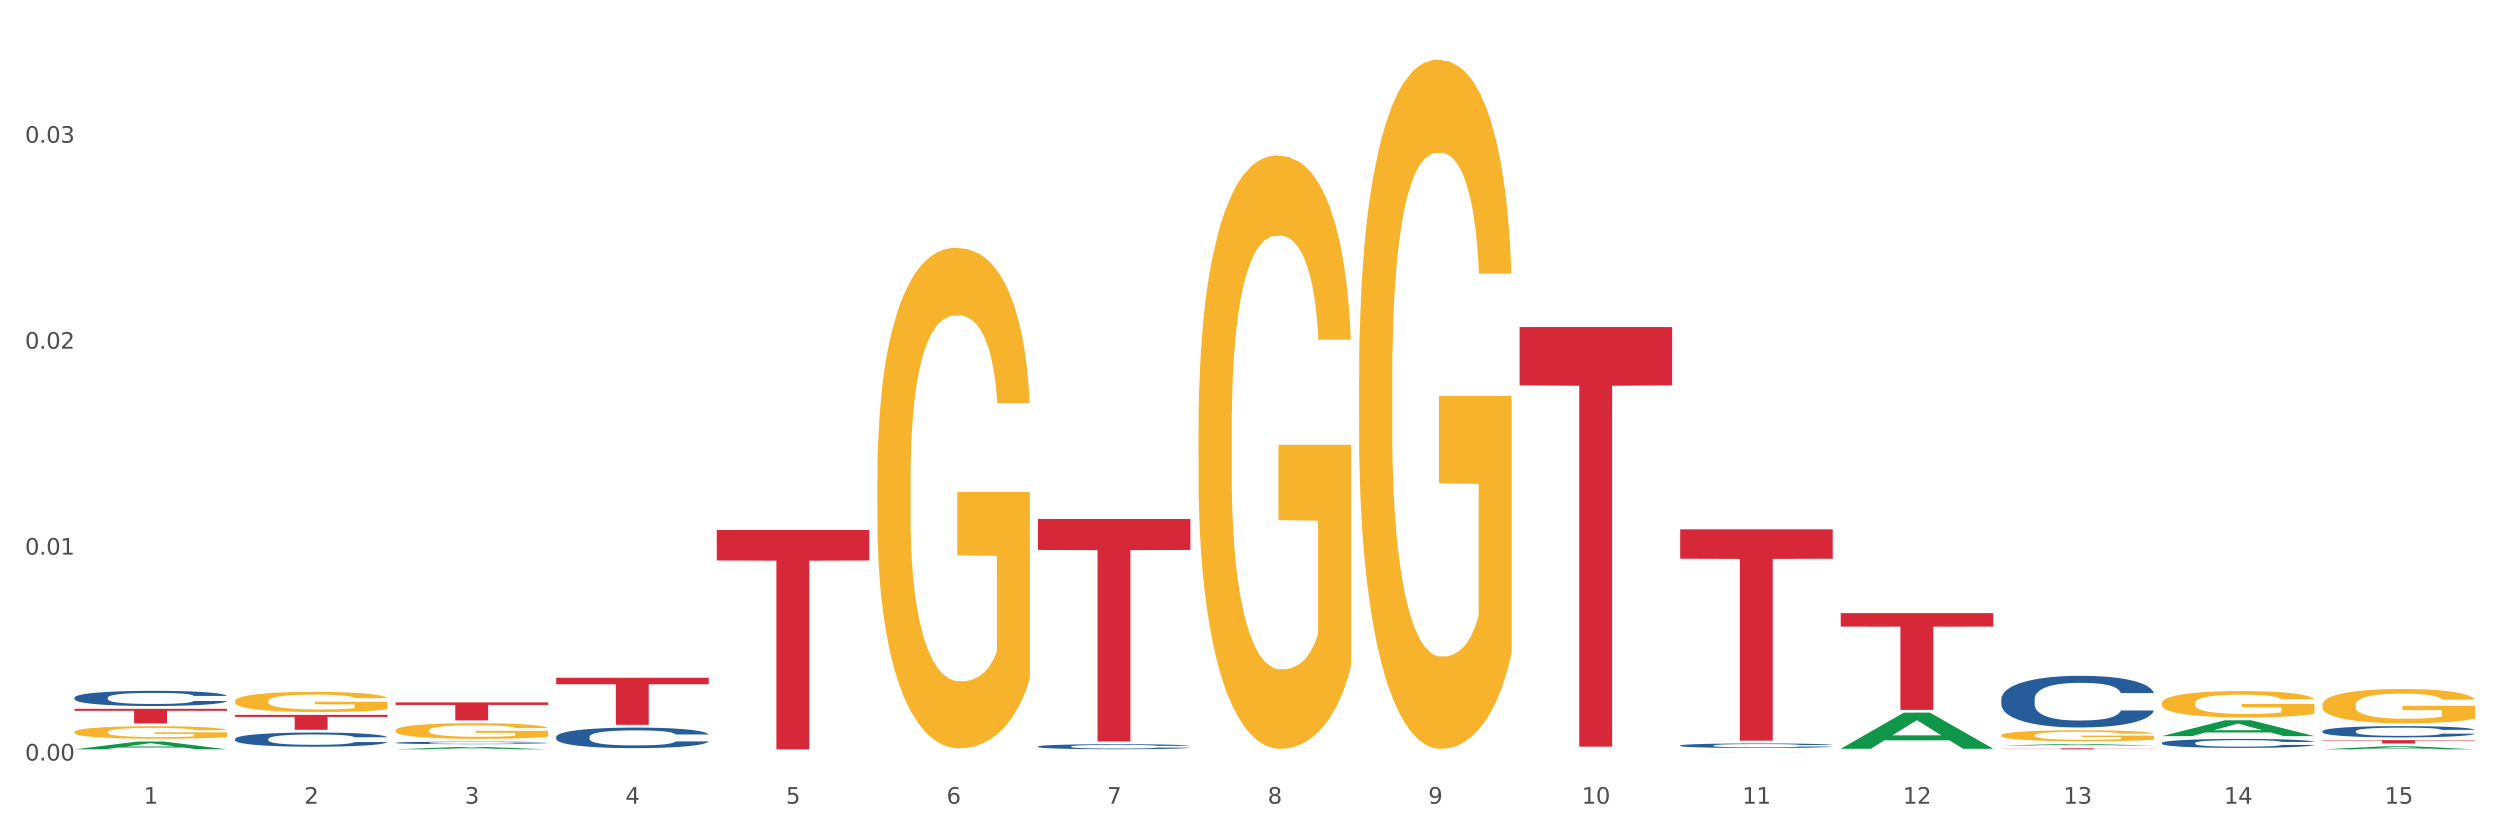 <?xml version="1.0" encoding="utf-8" standalone="no"?>
<!DOCTYPE svg PUBLIC "-//W3C//DTD SVG 1.1//EN"
  "http://www.w3.org/Graphics/SVG/1.1/DTD/svg11.dtd">
<svg xmlns:xlink="http://www.w3.org/1999/xlink" width="1080pt" height="360pt" viewBox="0 0 1080 360" xmlns="http://www.w3.org/2000/svg" version="1.1">
 <rect x="0" y="0" width="1080" height="360" fill="#333333" stroke="none"/>
 <defs>
  <style type="text/css">*{stroke-linejoin: round; stroke-linecap: butt}</style>
 </defs>
 <g id="figure_1">
  <g id="patch_1">
   <path d="M 0 360 
L 1080 360 
L 1080 0 
L 0 0 
z
" style="fill: #ffffff; stroke: #ffffff; stroke-linejoin: miter"/>
  </g>
  <g id="axes_1">
   <g id="matplotlib.axis_1">
    <g id="xtick_1">
     <g id="text_1">
      <!-- 1 -->
      <g style="fill: #4d4d4d" transform="translate(62.07 347.204) scale(0.096 -0.096)">
       <defs>
        <path id="DejaVuSans-31" d="M 794 531 
L 1825 531 
L 1825 4091 
L 703 3866 
L 703 4441 
L 1819 4666 
L 2450 4666 
L 2450 531 
L 3481 531 
L 3481 0 
L 794 0 
L 794 531 
z
" transform="scale(0.016)"/>
       </defs>
       <use xlink:href="#DejaVuSans-31"/>
      </g>
     </g>
    </g>
    <g id="xtick_2">
     <g id="text_2">
      <!-- 2 -->
      <g style="fill: #4d4d4d" transform="translate(131.436 347.204) scale(0.096 -0.096)">
       <defs>
        <path id="DejaVuSans-32" d="M 1228 531 
L 3431 531 
L 3431 0 
L 469 0 
L 469 531 
Q 828 903 1448 1529 
Q 2069 2156 2228 2338 
Q 2531 2678 2651 2914 
Q 2772 3150 2772 3378 
Q 2772 3750 2511 3984 
Q 2250 4219 1831 4219 
Q 1534 4219 1204 4116 
Q 875 4013 500 3803 
L 500 4441 
Q 881 4594 1212 4672 
Q 1544 4750 1819 4750 
Q 2544 4750 2975 4387 
Q 3406 4025 3406 3419 
Q 3406 3131 3298 2873 
Q 3191 2616 2906 2266 
Q 2828 2175 2409 1742 
Q 1991 1309 1228 531 
z
" transform="scale(0.016)"/>
       </defs>
       <use xlink:href="#DejaVuSans-32"/>
      </g>
     </g>
    </g>
    <g id="xtick_3">
     <g id="text_3">
      <!-- 3 -->
      <g style="fill: #4d4d4d" transform="translate(200.802 347.204) scale(0.096 -0.096)">
       <defs>
        <path id="DejaVuSans-33" d="M 2597 2516 
Q 3050 2419 3304 2112 
Q 3559 1806 3559 1356 
Q 3559 666 3084 287 
Q 2609 -91 1734 -91 
Q 1441 -91 1130 -33 
Q 819 25 488 141 
L 488 750 
Q 750 597 1062 519 
Q 1375 441 1716 441 
Q 2309 441 2620 675 
Q 2931 909 2931 1356 
Q 2931 1769 2642 2001 
Q 2353 2234 1838 2234 
L 1294 2234 
L 1294 2753 
L 1863 2753 
Q 2328 2753 2575 2939 
Q 2822 3125 2822 3475 
Q 2822 3834 2567 4026 
Q 2313 4219 1838 4219 
Q 1578 4219 1281 4162 
Q 984 4106 628 3988 
L 628 4550 
Q 988 4650 1302 4700 
Q 1616 4750 1894 4750 
Q 2613 4750 3031 4423 
Q 3450 4097 3450 3541 
Q 3450 3153 3228 2886 
Q 3006 2619 2597 2516 
z
" transform="scale(0.016)"/>
       </defs>
       <use xlink:href="#DejaVuSans-33"/>
      </g>
     </g>
    </g>
    <g id="xtick_4">
     <g id="text_4">
      <!-- 4 -->
      <g style="fill: #4d4d4d" transform="translate(270.169 347.204) scale(0.096 -0.096)">
       <defs>
        <path id="DejaVuSans-34" d="M 2419 4116 
L 825 1625 
L 2419 1625 
L 2419 4116 
z
M 2253 4666 
L 3047 4666 
L 3047 1625 
L 3713 1625 
L 3713 1100 
L 3047 1100 
L 3047 0 
L 2419 0 
L 2419 1100 
L 313 1100 
L 313 1709 
L 2253 4666 
z
" transform="scale(0.016)"/>
       </defs>
       <use xlink:href="#DejaVuSans-34"/>
      </g>
     </g>
    </g>
    <g id="xtick_5">
     <g id="text_5">
      <!-- 5 -->
      <g style="fill: #4d4d4d" transform="translate(339.535 347.204) scale(0.096 -0.096)">
       <defs>
        <path id="DejaVuSans-35" d="M 691 4666 
L 3169 4666 
L 3169 4134 
L 1269 4134 
L 1269 2991 
Q 1406 3038 1543 3061 
Q 1681 3084 1819 3084 
Q 2600 3084 3056 2656 
Q 3513 2228 3513 1497 
Q 3513 744 3044 326 
Q 2575 -91 1722 -91 
Q 1428 -91 1123 -41 
Q 819 9 494 109 
L 494 744 
Q 775 591 1075 516 
Q 1375 441 1709 441 
Q 2250 441 2565 725 
Q 2881 1009 2881 1497 
Q 2881 1984 2565 2268 
Q 2250 2553 1709 2553 
Q 1456 2553 1204 2497 
Q 953 2441 691 2322 
L 691 4666 
z
" transform="scale(0.016)"/>
       </defs>
       <use xlink:href="#DejaVuSans-35"/>
      </g>
     </g>
    </g>
    <g id="xtick_6">
     <g id="text_6">
      <!-- 6 -->
      <g style="fill: #4d4d4d" transform="translate(408.901 347.204) scale(0.096 -0.096)">
       <defs>
        <path id="DejaVuSans-36" d="M 2113 2584 
Q 1688 2584 1439 2293 
Q 1191 2003 1191 1497 
Q 1191 994 1439 701 
Q 1688 409 2113 409 
Q 2538 409 2786 701 
Q 3034 994 3034 1497 
Q 3034 2003 2786 2293 
Q 2538 2584 2113 2584 
z
M 3366 4563 
L 3366 3988 
Q 3128 4100 2886 4159 
Q 2644 4219 2406 4219 
Q 1781 4219 1451 3797 
Q 1122 3375 1075 2522 
Q 1259 2794 1537 2939 
Q 1816 3084 2150 3084 
Q 2853 3084 3261 2657 
Q 3669 2231 3669 1497 
Q 3669 778 3244 343 
Q 2819 -91 2113 -91 
Q 1303 -91 875 529 
Q 447 1150 447 2328 
Q 447 3434 972 4092 
Q 1497 4750 2381 4750 
Q 2619 4750 2861 4703 
Q 3103 4656 3366 4563 
z
" transform="scale(0.016)"/>
       </defs>
       <use xlink:href="#DejaVuSans-36"/>
      </g>
     </g>
    </g>
    <g id="xtick_7">
     <g id="text_7">
      <!-- 7 -->
      <g style="fill: #4d4d4d" transform="translate(478.267 347.204) scale(0.096 -0.096)">
       <defs>
        <path id="DejaVuSans-37" d="M 525 4666 
L 3525 4666 
L 3525 4397 
L 1831 0 
L 1172 0 
L 2766 4134 
L 525 4134 
L 525 4666 
z
" transform="scale(0.016)"/>
       </defs>
       <use xlink:href="#DejaVuSans-37"/>
      </g>
     </g>
    </g>
    <g id="xtick_8">
     <g id="text_8">
      <!-- 8 -->
      <g style="fill: #4d4d4d" transform="translate(547.634 347.204) scale(0.096 -0.096)">
       <defs>
        <path id="DejaVuSans-38" d="M 2034 2216 
Q 1584 2216 1326 1975 
Q 1069 1734 1069 1313 
Q 1069 891 1326 650 
Q 1584 409 2034 409 
Q 2484 409 2743 651 
Q 3003 894 3003 1313 
Q 3003 1734 2745 1975 
Q 2488 2216 2034 2216 
z
M 1403 2484 
Q 997 2584 770 2862 
Q 544 3141 544 3541 
Q 544 4100 942 4425 
Q 1341 4750 2034 4750 
Q 2731 4750 3128 4425 
Q 3525 4100 3525 3541 
Q 3525 3141 3298 2862 
Q 3072 2584 2669 2484 
Q 3125 2378 3379 2068 
Q 3634 1759 3634 1313 
Q 3634 634 3220 271 
Q 2806 -91 2034 -91 
Q 1263 -91 848 271 
Q 434 634 434 1313 
Q 434 1759 690 2068 
Q 947 2378 1403 2484 
z
M 1172 3481 
Q 1172 3119 1398 2916 
Q 1625 2713 2034 2713 
Q 2441 2713 2670 2916 
Q 2900 3119 2900 3481 
Q 2900 3844 2670 4047 
Q 2441 4250 2034 4250 
Q 1625 4250 1398 4047 
Q 1172 3844 1172 3481 
z
" transform="scale(0.016)"/>
       </defs>
       <use xlink:href="#DejaVuSans-38"/>
      </g>
     </g>
    </g>
    <g id="xtick_9">
     <g id="text_9">
      <!-- 9 -->
      <g style="fill: #4d4d4d" transform="translate(617 347.204) scale(0.096 -0.096)">
       <defs>
        <path id="DejaVuSans-39" d="M 703 97 
L 703 672 
Q 941 559 1184 500 
Q 1428 441 1663 441 
Q 2288 441 2617 861 
Q 2947 1281 2994 2138 
Q 2813 1869 2534 1725 
Q 2256 1581 1919 1581 
Q 1219 1581 811 2004 
Q 403 2428 403 3163 
Q 403 3881 828 4315 
Q 1253 4750 1959 4750 
Q 2769 4750 3195 4129 
Q 3622 3509 3622 2328 
Q 3622 1225 3098 567 
Q 2575 -91 1691 -91 
Q 1453 -91 1209 -44 
Q 966 3 703 97 
z
M 1959 2075 
Q 2384 2075 2632 2365 
Q 2881 2656 2881 3163 
Q 2881 3666 2632 3958 
Q 2384 4250 1959 4250 
Q 1534 4250 1286 3958 
Q 1038 3666 1038 3163 
Q 1038 2656 1286 2365 
Q 1534 2075 1959 2075 
z
" transform="scale(0.016)"/>
       </defs>
       <use xlink:href="#DejaVuSans-39"/>
      </g>
     </g>
    </g>
    <g id="xtick_10">
     <g id="text_10">
      <!-- 10 -->
      <g style="fill: #4d4d4d" transform="translate(683.312 347.204) scale(0.096 -0.096)">
       <defs>
        <path id="DejaVuSans-30" d="M 2034 4250 
Q 1547 4250 1301 3770 
Q 1056 3291 1056 2328 
Q 1056 1369 1301 889 
Q 1547 409 2034 409 
Q 2525 409 2770 889 
Q 3016 1369 3016 2328 
Q 3016 3291 2770 3770 
Q 2525 4250 2034 4250 
z
M 2034 4750 
Q 2819 4750 3233 4129 
Q 3647 3509 3647 2328 
Q 3647 1150 3233 529 
Q 2819 -91 2034 -91 
Q 1250 -91 836 529 
Q 422 1150 422 2328 
Q 422 3509 836 4129 
Q 1250 4750 2034 4750 
z
" transform="scale(0.016)"/>
       </defs>
       <use xlink:href="#DejaVuSans-31"/>
       <use xlink:href="#DejaVuSans-30" transform="translate(63.623 0)"/>
      </g>
     </g>
    </g>
    <g id="xtick_11">
     <g id="text_11">
      <!-- 11 -->
      <g style="fill: #4d4d4d" transform="translate(752.678 347.204) scale(0.096 -0.096)">
       <use xlink:href="#DejaVuSans-31"/>
       <use xlink:href="#DejaVuSans-31" transform="translate(63.623 0)"/>
      </g>
     </g>
    </g>
    <g id="xtick_12">
     <g id="text_12">
      <!-- 12 -->
      <g style="fill: #4d4d4d" transform="translate(822.044 347.204) scale(0.096 -0.096)">
       <use xlink:href="#DejaVuSans-31"/>
       <use xlink:href="#DejaVuSans-32" transform="translate(63.623 0)"/>
      </g>
     </g>
    </g>
    <g id="xtick_13">
     <g id="text_13">
      <!-- 13 -->
      <g style="fill: #4d4d4d" transform="translate(891.411 347.204) scale(0.096 -0.096)">
       <use xlink:href="#DejaVuSans-31"/>
       <use xlink:href="#DejaVuSans-33" transform="translate(63.623 0)"/>
      </g>
     </g>
    </g>
    <g id="xtick_14">
     <g id="text_14">
      <!-- 14 -->
      <g style="fill: #4d4d4d" transform="translate(960.777 347.204) scale(0.096 -0.096)">
       <use xlink:href="#DejaVuSans-31"/>
       <use xlink:href="#DejaVuSans-34" transform="translate(63.623 0)"/>
      </g>
     </g>
    </g>
    <g id="xtick_15">
     <g id="text_15">
      <!-- 15 -->
      <g style="fill: #4d4d4d" transform="translate(1030.143 347.204) scale(0.096 -0.096)">
       <use xlink:href="#DejaVuSans-31"/>
       <use xlink:href="#DejaVuSans-35" transform="translate(63.623 0)"/>
      </g>
     </g>
    </g>
    <g id="xtick_16"/>
    <g id="xtick_17"/>
    <g id="xtick_18"/>
    <g id="xtick_19"/>
    <g id="xtick_20"/>
    <g id="xtick_21"/>
    <g id="xtick_22"/>
    <g id="xtick_23"/>
    <g id="xtick_24"/>
    <g id="xtick_25"/>
    <g id="xtick_26"/>
    <g id="xtick_27"/>
    <g id="xtick_28"/>
    <g id="xtick_29"/>
   </g>
   <g id="matplotlib.axis_2">
    <g id="ytick_1">
     <g id="text_16">
      <!-- 0.00 -->
      <g style="fill: #4d4d4d" transform="translate(10.8 328.568) scale(0.096 -0.096)">
       <defs>
        <path id="DejaVuSans-2e" d="M 684 794 
L 1344 794 
L 1344 0 
L 684 0 
L 684 794 
z
" transform="scale(0.016)"/>
       </defs>
       <use xlink:href="#DejaVuSans-30"/>
       <use xlink:href="#DejaVuSans-2e" transform="translate(63.623 0)"/>
       <use xlink:href="#DejaVuSans-30" transform="translate(95.41 0)"/>
       <use xlink:href="#DejaVuSans-30" transform="translate(159.033 0)"/>
      </g>
     </g>
    </g>
    <g id="ytick_2">
     <g id="text_17">
      <!-- 0.01 -->
      <g style="fill: #4d4d4d" transform="translate(10.8 239.602) scale(0.096 -0.096)">
       <use xlink:href="#DejaVuSans-30"/>
       <use xlink:href="#DejaVuSans-2e" transform="translate(63.623 0)"/>
       <use xlink:href="#DejaVuSans-30" transform="translate(95.41 0)"/>
       <use xlink:href="#DejaVuSans-31" transform="translate(159.033 0)"/>
      </g>
     </g>
    </g>
    <g id="ytick_3">
     <g id="text_18">
      <!-- 0.02 -->
      <g style="fill: #4d4d4d" transform="translate(10.8 150.636) scale(0.096 -0.096)">
       <use xlink:href="#DejaVuSans-30"/>
       <use xlink:href="#DejaVuSans-2e" transform="translate(63.623 0)"/>
       <use xlink:href="#DejaVuSans-30" transform="translate(95.41 0)"/>
       <use xlink:href="#DejaVuSans-32" transform="translate(159.033 0)"/>
      </g>
     </g>
    </g>
    <g id="ytick_4">
     <g id="text_19">
      <!-- 0.03 -->
      <g style="fill: #4d4d4d" transform="translate(10.8 61.671) scale(0.096 -0.096)">
       <use xlink:href="#DejaVuSans-30"/>
       <use xlink:href="#DejaVuSans-2e" transform="translate(63.623 0)"/>
       <use xlink:href="#DejaVuSans-30" transform="translate(95.41 0)"/>
       <use xlink:href="#DejaVuSans-33" transform="translate(159.033 0)"/>
      </g>
     </g>
    </g>
    <g id="ytick_5"/>
    <g id="ytick_6"/>
    <g id="ytick_7"/>
    <g id="ytick_8"/>
   </g>
   <g id="PolyCollection_1">
    <path d="M 32.175 323.717 
L 32.243 323.714 
L 59.417 320.335 
L 70.695 320.332 
L 98.073 323.724 
L 85.029 323.724 
L 79.119 322.934 
L 51.061 322.934 
L 50.857 322.947 
L 45.151 323.724 
L 32.175 323.724 
L 32.175 323.717 
L 54.594 322.462 
L 75.586 322.459 
L 65.192 321.055 
L 65.056 321.048 
L 64.92 321.058 
L 54.526 322.459 
L 54.594 322.462 
L 32.175 323.717 
z
" clip-path="url(#pa4dd719d43)" style="fill: #109648"/>
    <path d="M 933.936 303.815 
L 934.014 303.804 
L 934.014 303.429 
L 934.169 303.106 
L 934.947 302.325 
L 936.114 301.679 
L 936.97 301.335 
L 937.826 301.054 
L 938.837 300.773 
L 940.082 300.481 
L 942.338 300.054 
L 943.739 299.835 
L 945.45 299.606 
L 948.563 299.273 
L 950.819 299.085 
L 953.153 298.929 
L 956.965 298.741 
L 959.455 298.658 
L 962.1 298.596 
L 965.29 298.554 
L 967.702 298.544 
L 972.992 298.575 
L 977.505 298.669 
L 979.683 298.741 
L 982.484 298.867 
L 983.962 298.95 
L 986.374 299.117 
L 988.864 299.335 
L 990.575 299.523 
L 993.143 299.877 
L 995.088 300.231 
L 996.877 300.669 
L 997.811 300.971 
L 998.511 301.252 
L 999.134 301.575 
L 999.756 302.086 
L 985.752 302.086 
L 985.207 301.721 
L 984.351 301.377 
L 983.106 301.044 
L 982.017 300.835 
L 980.15 300.575 
L 978.438 300.408 
L 976.649 300.283 
L 974.47 300.179 
L 972.759 300.127 
L 970.347 300.085 
L 965.601 300.096 
L 962.411 300.179 
L 960.233 300.283 
L 958.832 300.377 
L 957.588 300.481 
L 956.187 300.627 
L 954.553 300.846 
L 953.386 301.044 
L 952.219 301.294 
L 951.286 301.544 
L 950.43 301.836 
L 949.73 302.148 
L 949.185 302.471 
L 948.718 302.867 
L 948.329 303.523 
L 948.329 304.95 
L 948.485 305.273 
L 948.874 305.7 
L 949.341 306.023 
L 950.119 306.409 
L 950.819 306.669 
L 952.141 307.044 
L 953.62 307.357 
L 954.787 307.555 
L 955.954 307.721 
L 957.977 307.951 
L 960.233 308.138 
L 962.178 308.253 
L 964.823 308.357 
L 966.613 308.399 
L 968.169 308.419 
L 971.981 308.419 
L 974.704 308.388 
L 977.738 308.315 
L 980.072 308.221 
L 982.017 308.107 
L 984.196 307.919 
L 985.596 307.742 
L 985.596 305.565 
L 968.48 305.555 
L 968.48 304.107 
L 999.834 304.107 
L 999.834 308.357 
L 998.511 308.576 
L 997.033 308.774 
L 995.477 308.951 
L 993.143 309.169 
L 990.342 309.378 
L 987.852 309.524 
L 985.207 309.649 
L 982.095 309.763 
L 978.049 309.867 
L 975.56 309.909 
L 972.448 309.94 
L 968.791 309.951 
L 965.601 309.93 
L 962.489 309.878 
L 959.221 309.784 
L 956.032 309.649 
L 953.62 309.513 
L 951.208 309.347 
L 948.64 309.128 
L 946.618 308.919 
L 945.061 308.732 
L 943.35 308.492 
L 941.483 308.18 
L 940.082 307.899 
L 938.837 307.607 
L 937.515 307.232 
L 936.581 306.909 
L 935.648 306.503 
L 935.103 306.2 
L 934.48 305.732 
L 934.014 305.075 
L 933.936 303.815 
z
" clip-path="url(#pa4dd719d43)" style="fill: #f7b32b"/>
    <path d="M 1003.302 304.505 
L 1003.38 304.491 
L 1003.38 304.004 
L 1003.535 303.584 
L 1004.314 302.569 
L 1005.481 301.729 
L 1006.336 301.282 
L 1007.192 300.917 
L 1008.204 300.551 
L 1009.448 300.172 
L 1011.705 299.617 
L 1013.105 299.333 
L 1014.817 299.035 
L 1017.929 298.602 
L 1020.185 298.358 
L 1022.519 298.155 
L 1026.331 297.912 
L 1028.821 297.803 
L 1031.466 297.722 
L 1034.656 297.668 
L 1037.068 297.654 
L 1042.358 297.695 
L 1046.871 297.817 
L 1049.049 297.912 
L 1051.85 298.074 
L 1053.328 298.182 
L 1055.74 298.399 
L 1058.23 298.683 
L 1059.942 298.927 
L 1062.509 299.387 
L 1064.454 299.847 
L 1066.244 300.416 
L 1067.177 300.809 
L 1067.877 301.174 
L 1068.5 301.594 
L 1069.122 302.257 
L 1055.118 302.257 
L 1054.573 301.783 
L 1053.717 301.337 
L 1052.473 300.903 
L 1051.383 300.633 
L 1049.516 300.294 
L 1047.805 300.078 
L 1046.015 299.915 
L 1043.837 299.78 
L 1042.125 299.712 
L 1039.713 299.658 
L 1034.967 299.671 
L 1031.777 299.78 
L 1029.599 299.915 
L 1028.199 300.037 
L 1026.954 300.172 
L 1025.553 300.362 
L 1023.919 300.646 
L 1022.752 300.903 
L 1021.585 301.228 
L 1020.652 301.553 
L 1019.796 301.932 
L 1019.096 302.338 
L 1018.551 302.758 
L 1018.084 303.273 
L 1017.695 304.125 
L 1017.695 305.98 
L 1017.851 306.4 
L 1018.24 306.955 
L 1018.707 307.375 
L 1019.485 307.876 
L 1020.185 308.214 
L 1021.508 308.701 
L 1022.986 309.107 
L 1024.153 309.365 
L 1025.32 309.581 
L 1027.343 309.879 
L 1029.599 310.123 
L 1031.544 310.272 
L 1034.189 310.407 
L 1035.979 310.461 
L 1037.535 310.488 
L 1041.347 310.488 
L 1044.07 310.448 
L 1047.104 310.353 
L 1049.438 310.231 
L 1051.383 310.082 
L 1053.562 309.839 
L 1054.962 309.608 
L 1054.962 306.779 
L 1037.846 306.765 
L 1037.846 304.884 
L 1069.2 304.884 
L 1069.2 310.407 
L 1067.877 310.691 
L 1066.399 310.949 
L 1064.843 311.179 
L 1062.509 311.463 
L 1059.708 311.734 
L 1057.219 311.923 
L 1054.573 312.086 
L 1051.461 312.235 
L 1047.416 312.37 
L 1044.926 312.424 
L 1041.814 312.465 
L 1038.157 312.478 
L 1034.967 312.451 
L 1031.855 312.384 
L 1028.588 312.262 
L 1025.398 312.086 
L 1022.986 311.91 
L 1020.574 311.693 
L 1018.007 311.409 
L 1015.984 311.138 
L 1014.428 310.894 
L 1012.716 310.583 
L 1010.849 310.177 
L 1009.448 309.811 
L 1008.204 309.432 
L 1006.881 308.945 
L 1005.947 308.525 
L 1005.014 307.997 
L 1004.469 307.605 
L 1003.847 306.996 
L 1003.38 306.143 
L 1003.302 304.505 
z
" clip-path="url(#pa4dd719d43)" style="fill: #f7b32b"/>
    <path d="M 32.175 306.191 
L 98.073 306.191 
L 98.073 307.072 
L 72.151 307.078 
L 72.151 312.533 
L 57.941 312.533 
L 57.941 307.078 
L 32.175 307.072 
L 32.175 306.196 
L 32.175 306.191 
z
" clip-path="url(#pa4dd719d43)" style="fill: #d62839"/>
    <path d="M 101.541 308.816 
L 167.439 308.816 
L 167.439 309.712 
L 141.517 309.718 
L 141.517 315.266 
L 127.307 315.266 
L 127.307 309.718 
L 101.541 309.712 
L 101.541 308.822 
L 101.541 308.816 
z
" clip-path="url(#pa4dd719d43)" style="fill: #d62839"/>
    <path d="M 170.907 303.444 
L 236.805 303.444 
L 236.805 304.524 
L 210.883 304.531 
L 210.883 311.214 
L 196.673 311.214 
L 196.673 304.531 
L 170.907 304.524 
L 170.907 303.452 
L 170.907 303.444 
z
" clip-path="url(#pa4dd719d43)" style="fill: #d62839"/>
    <path d="M 240.274 292.773 
L 306.172 292.773 
L 306.172 295.601 
L 280.25 295.62 
L 280.25 313.123 
L 266.039 313.123 
L 266.039 295.62 
L 240.274 295.601 
L 240.274 292.792 
L 240.274 292.773 
z
" clip-path="url(#pa4dd719d43)" style="fill: #d62839"/>
    <path d="M 309.64 228.953 
L 375.538 228.953 
L 375.538 242.123 
L 349.616 242.212 
L 349.616 323.724 
L 335.406 323.724 
L 335.406 242.212 
L 309.64 242.123 
L 309.64 229.042 
L 309.64 228.953 
z
" clip-path="url(#pa4dd719d43)" style="fill: #d62839"/>
    <path d="M 448.372 224.222 
L 514.27 224.222 
L 514.27 237.574 
L 488.348 237.664 
L 488.348 320.3 
L 474.138 320.3 
L 474.138 237.664 
L 448.372 237.574 
L 448.372 224.313 
L 448.372 224.222 
z
" clip-path="url(#pa4dd719d43)" style="fill: #d62839"/>
    <path d="M 656.471 141.293 
L 722.369 141.293 
L 722.369 166.482 
L 696.447 166.652 
L 696.447 322.553 
L 682.237 322.553 
L 682.237 166.652 
L 656.471 166.482 
L 656.471 141.463 
L 656.471 141.293 
z
" clip-path="url(#pa4dd719d43)" style="fill: #d62839"/>
    <path d="M 725.837 228.675 
L 791.735 228.675 
L 791.735 241.363 
L 765.813 241.448 
L 765.813 319.975 
L 751.603 319.975 
L 751.603 241.448 
L 725.837 241.363 
L 725.837 228.761 
L 725.837 228.675 
z
" clip-path="url(#pa4dd719d43)" style="fill: #d62839"/>
    <path d="M 864.57 317.66 
L 864.647 317.656 
L 864.647 317.5 
L 864.803 317.366 
L 865.581 317.041 
L 866.748 316.772 
L 867.604 316.63 
L 868.46 316.513 
L 869.471 316.396 
L 870.716 316.274 
L 872.972 316.097 
L 874.373 316.006 
L 876.084 315.911 
L 879.196 315.772 
L 881.453 315.694 
L 883.787 315.629 
L 887.599 315.551 
L 890.089 315.517 
L 892.734 315.491 
L 895.924 315.473 
L 898.336 315.469 
L 903.626 315.482 
L 908.139 315.521 
L 910.317 315.551 
L 913.118 315.603 
L 914.596 315.638 
L 917.008 315.707 
L 919.498 315.798 
L 921.209 315.876 
L 923.777 316.023 
L 925.722 316.171 
L 927.511 316.352 
L 928.445 316.478 
L 929.145 316.595 
L 929.767 316.729 
L 930.39 316.941 
L 916.385 316.941 
L 915.841 316.79 
L 914.985 316.647 
L 913.74 316.508 
L 912.651 316.422 
L 910.784 316.313 
L 909.072 316.244 
L 907.283 316.192 
L 905.104 316.149 
L 903.393 316.127 
L 900.981 316.11 
L 896.235 316.114 
L 893.045 316.149 
L 890.867 316.192 
L 889.466 316.231 
L 888.221 316.274 
L 886.821 316.335 
L 885.187 316.426 
L 884.02 316.508 
L 882.853 316.612 
L 881.919 316.716 
L 881.064 316.837 
L 880.363 316.967 
L 879.819 317.102 
L 879.352 317.266 
L 878.963 317.539 
L 878.963 318.132 
L 879.119 318.267 
L 879.508 318.444 
L 879.974 318.578 
L 880.752 318.739 
L 881.453 318.847 
L 882.775 319.003 
L 884.253 319.133 
L 885.42 319.215 
L 886.587 319.284 
L 888.61 319.38 
L 890.867 319.458 
L 892.812 319.505 
L 895.457 319.549 
L 897.246 319.566 
L 898.802 319.575 
L 902.615 319.575 
L 905.338 319.562 
L 908.372 319.531 
L 910.706 319.492 
L 912.651 319.445 
L 914.829 319.367 
L 916.23 319.293 
L 916.23 318.388 
L 899.114 318.384 
L 899.114 317.782 
L 930.468 317.782 
L 930.468 319.549 
L 929.145 319.639 
L 927.667 319.722 
L 926.111 319.795 
L 923.777 319.886 
L 920.976 319.973 
L 918.486 320.034 
L 915.841 320.086 
L 912.729 320.133 
L 908.683 320.176 
L 906.193 320.194 
L 903.081 320.207 
L 899.425 320.211 
L 896.235 320.202 
L 893.123 320.181 
L 889.855 320.142 
L 886.665 320.086 
L 884.253 320.029 
L 881.842 319.96 
L 879.274 319.869 
L 877.251 319.782 
L 875.695 319.704 
L 873.984 319.605 
L 872.116 319.475 
L 870.716 319.358 
L 869.471 319.237 
L 868.149 319.081 
L 867.215 318.947 
L 866.281 318.778 
L 865.737 318.652 
L 865.114 318.457 
L 864.647 318.184 
L 864.57 317.66 
z
" clip-path="url(#pa4dd719d43)" style="fill: #f7b32b"/>
    <path d="M 795.203 264.883 
L 861.101 264.883 
L 861.101 270.687 
L 835.179 270.727 
L 835.179 306.652 
L 820.969 306.652 
L 820.969 270.727 
L 795.203 270.687 
L 795.203 264.922 
L 795.203 264.883 
z
" clip-path="url(#pa4dd719d43)" style="fill: #d62839"/>
    <path d="M 32.175 316.228 
L 32.253 316.223 
L 32.253 316.045 
L 32.408 315.892 
L 33.186 315.522 
L 34.353 315.216 
L 35.209 315.053 
L 36.065 314.919 
L 37.076 314.786 
L 38.321 314.648 
L 40.578 314.446 
L 41.978 314.342 
L 43.69 314.233 
L 46.802 314.075 
L 49.058 313.986 
L 51.392 313.912 
L 55.204 313.824 
L 57.694 313.784 
L 60.339 313.754 
L 63.529 313.735 
L 65.941 313.73 
L 71.231 313.745 
L 75.744 313.789 
L 77.922 313.824 
L 80.723 313.883 
L 82.201 313.922 
L 84.613 314.001 
L 87.103 314.105 
L 88.815 314.194 
L 91.382 314.362 
L 93.327 314.529 
L 95.116 314.737 
L 96.05 314.88 
L 96.75 315.013 
L 97.373 315.166 
L 97.995 315.408 
L 83.991 315.408 
L 83.446 315.235 
L 82.59 315.072 
L 81.346 314.915 
L 80.256 314.816 
L 78.389 314.692 
L 76.677 314.613 
L 74.888 314.554 
L 72.71 314.505 
L 70.998 314.48 
L 68.586 314.46 
L 63.84 314.465 
L 60.65 314.505 
L 58.472 314.554 
L 57.071 314.599 
L 55.827 314.648 
L 54.426 314.717 
L 52.792 314.821 
L 51.625 314.915 
L 50.458 315.033 
L 49.525 315.151 
L 48.669 315.29 
L 47.969 315.438 
L 47.424 315.591 
L 46.957 315.778 
L 46.568 316.089 
L 46.568 316.766 
L 46.724 316.919 
L 47.113 317.121 
L 47.58 317.274 
L 48.358 317.457 
L 49.058 317.58 
L 50.381 317.758 
L 51.859 317.906 
L 53.026 318 
L 54.193 318.079 
L 56.216 318.187 
L 58.472 318.276 
L 60.417 318.33 
L 63.062 318.38 
L 64.852 318.4 
L 66.408 318.409 
L 70.22 318.409 
L 72.943 318.395 
L 75.977 318.36 
L 78.311 318.316 
L 80.256 318.261 
L 82.435 318.172 
L 83.835 318.089 
L 83.835 317.057 
L 66.719 317.052 
L 66.719 316.366 
L 98.073 316.366 
L 98.073 318.38 
L 96.75 318.483 
L 95.272 318.577 
L 93.716 318.661 
L 91.382 318.765 
L 88.581 318.864 
L 86.091 318.933 
L 83.446 318.992 
L 80.334 319.046 
L 76.288 319.096 
L 73.799 319.115 
L 70.687 319.13 
L 67.03 319.135 
L 63.84 319.125 
L 60.728 319.101 
L 57.461 319.056 
L 54.271 318.992 
L 51.859 318.928 
L 49.447 318.849 
L 46.879 318.745 
L 44.857 318.646 
L 43.301 318.558 
L 41.589 318.444 
L 39.722 318.296 
L 38.321 318.163 
L 37.076 318.024 
L 35.754 317.847 
L 34.82 317.694 
L 33.887 317.501 
L 33.342 317.358 
L 32.72 317.136 
L 32.253 316.825 
L 32.175 316.228 
z
" clip-path="url(#pa4dd719d43)" style="fill: #f7b32b"/>
    <path d="M 1003.302 315.868 
L 1003.38 315.863 
L 1003.38 315.738 
L 1003.614 315.569 
L 1004.47 315.257 
L 1005.561 315.021 
L 1007.43 314.745 
L 1008.443 314.629 
L 1009.767 314.499 
L 1012.494 314.29 
L 1015.609 314.112 
L 1017.79 314.014 
L 1019.426 313.951 
L 1023.087 313.84 
L 1025.19 313.791 
L 1027.371 313.751 
L 1029.241 313.724 
L 1032.356 313.693 
L 1034.849 313.68 
L 1037.731 313.675 
L 1040.146 313.68 
L 1043.339 313.697 
L 1048.013 313.751 
L 1049.805 313.782 
L 1052.219 313.836 
L 1054.712 313.907 
L 1056.737 313.978 
L 1059.074 314.081 
L 1061.489 314.214 
L 1063.825 314.384 
L 1065.461 314.54 
L 1066.785 314.704 
L 1067.954 314.905 
L 1068.811 315.123 
L 1069.2 315.306 
L 1054.945 315.306 
L 1054.556 315.141 
L 1053.777 314.963 
L 1052.998 314.843 
L 1052.141 314.745 
L 1050.817 314.633 
L 1049.649 314.562 
L 1047.701 314.477 
L 1045.91 314.424 
L 1044.43 314.393 
L 1042.638 314.366 
L 1038.822 314.339 
L 1036.095 314.339 
L 1034.382 314.348 
L 1032.278 314.37 
L 1030.487 314.401 
L 1028.384 314.455 
L 1026.748 314.513 
L 1025.112 314.589 
L 1024.178 314.642 
L 1022.775 314.74 
L 1021.841 314.82 
L 1020.594 314.958 
L 1019.893 315.057 
L 1018.647 315.311 
L 1018.102 315.498 
L 1017.868 315.627 
L 1017.712 315.77 
L 1017.712 316.465 
L 1018.18 316.777 
L 1018.569 316.91 
L 1019.192 317.062 
L 1020.361 317.258 
L 1022.074 317.45 
L 1023.866 317.588 
L 1025.346 317.672 
L 1026.748 317.735 
L 1028.15 317.784 
L 1029.864 317.828 
L 1031.266 317.855 
L 1033.369 317.882 
L 1035.862 317.895 
L 1037.809 317.895 
L 1041.781 317.873 
L 1043.573 317.851 
L 1045.287 317.819 
L 1047.156 317.77 
L 1048.636 317.717 
L 1049.493 317.677 
L 1050.895 317.592 
L 1051.986 317.503 
L 1052.92 317.401 
L 1053.543 317.311 
L 1054.244 317.178 
L 1054.79 317.026 
L 1054.945 316.946 
L 1069.2 316.946 
L 1068.888 317.106 
L 1068.343 317.262 
L 1067.253 317.472 
L 1066.396 317.592 
L 1065.072 317.739 
L 1063.67 317.864 
L 1061.722 318.002 
L 1059.931 318.105 
L 1058.061 318.194 
L 1056.036 318.274 
L 1052.375 318.385 
L 1051.051 318.417 
L 1048.247 318.47 
L 1046.066 318.501 
L 1042.872 318.532 
L 1039.6 318.55 
L 1036.173 318.555 
L 1033.135 318.546 
L 1029.786 318.519 
L 1027.683 318.492 
L 1025.346 318.452 
L 1022.62 318.39 
L 1020.049 318.314 
L 1017.634 318.225 
L 1015.376 318.122 
L 1013.272 318.007 
L 1010.546 317.815 
L 1008.521 317.628 
L 1007.041 317.454 
L 1006.028 317.307 
L 1005.016 317.12 
L 1004.47 316.991 
L 1003.614 316.679 
L 1003.302 316.389 
L 1003.302 315.868 
z
" clip-path="url(#pa4dd719d43)" style="fill: #255c99"/>
    <path d="M 933.936 320.952 
L 934.014 320.948 
L 934.014 320.849 
L 934.247 320.715 
L 935.104 320.468 
L 936.195 320.28 
L 938.064 320.061 
L 939.077 319.969 
L 940.401 319.867 
L 943.127 319.7 
L 946.243 319.559 
L 948.424 319.481 
L 950.06 319.432 
L 953.721 319.343 
L 955.824 319.304 
L 958.005 319.273 
L 959.874 319.251 
L 962.99 319.227 
L 965.483 319.216 
L 968.365 319.212 
L 970.779 319.216 
L 973.973 319.23 
L 978.647 319.273 
L 980.438 319.297 
L 982.853 319.34 
L 985.346 319.396 
L 987.371 319.453 
L 989.708 319.534 
L 992.122 319.64 
L 994.459 319.775 
L 996.095 319.898 
L 997.419 320.029 
L 998.587 320.188 
L 999.444 320.362 
L 999.834 320.507 
L 985.579 320.507 
L 985.19 320.376 
L 984.411 320.234 
L 983.632 320.139 
L 982.775 320.061 
L 981.451 319.973 
L 980.283 319.916 
L 978.335 319.849 
L 976.544 319.806 
L 975.064 319.782 
L 973.272 319.761 
L 969.455 319.739 
L 966.729 319.739 
L 965.015 319.746 
L 962.912 319.764 
L 961.121 319.789 
L 959.018 319.831 
L 957.382 319.877 
L 955.746 319.937 
L 954.811 319.98 
L 953.409 320.058 
L 952.475 320.121 
L 951.228 320.231 
L 950.527 320.309 
L 949.281 320.51 
L 948.736 320.659 
L 948.502 320.761 
L 948.346 320.874 
L 948.346 321.426 
L 948.814 321.673 
L 949.203 321.779 
L 949.826 321.9 
L 950.995 322.055 
L 952.708 322.207 
L 954.5 322.317 
L 955.98 322.384 
L 957.382 322.433 
L 958.784 322.472 
L 960.498 322.508 
L 961.9 322.529 
L 964.003 322.55 
L 966.495 322.561 
L 968.443 322.561 
L 972.415 322.543 
L 974.207 322.525 
L 975.92 322.501 
L 977.79 322.462 
L 979.27 322.419 
L 980.127 322.387 
L 981.529 322.32 
L 982.619 322.25 
L 983.554 322.168 
L 984.177 322.098 
L 984.878 321.991 
L 985.423 321.871 
L 985.579 321.808 
L 999.834 321.808 
L 999.522 321.935 
L 998.977 322.059 
L 997.886 322.225 
L 997.03 322.32 
L 995.705 322.437 
L 994.303 322.536 
L 992.356 322.646 
L 990.564 322.727 
L 988.695 322.798 
L 986.67 322.861 
L 983.009 322.95 
L 981.685 322.974 
L 978.88 323.017 
L 976.699 323.042 
L 973.506 323.066 
L 970.234 323.08 
L 966.807 323.084 
L 963.769 323.077 
L 960.42 323.056 
L 958.317 323.035 
L 955.98 323.003 
L 953.253 322.953 
L 950.683 322.893 
L 948.268 322.822 
L 946.009 322.741 
L 943.906 322.649 
L 941.18 322.497 
L 939.155 322.349 
L 937.675 322.211 
L 936.662 322.094 
L 935.65 321.946 
L 935.104 321.843 
L 934.247 321.596 
L 933.936 321.366 
L 933.936 320.952 
z
" clip-path="url(#pa4dd719d43)" style="fill: #255c99"/>
    <path d="M 864.57 301.985 
L 864.648 301.965 
L 864.648 301.394 
L 864.881 300.62 
L 865.738 299.194 
L 866.829 298.114 
L 868.698 296.85 
L 869.711 296.321 
L 871.035 295.73 
L 873.761 294.772 
L 876.877 293.957 
L 879.058 293.509 
L 880.694 293.223 
L 884.355 292.714 
L 886.458 292.49 
L 888.639 292.307 
L 890.508 292.184 
L 893.624 292.042 
L 896.117 291.981 
L 898.999 291.96 
L 901.413 291.981 
L 904.607 292.062 
L 909.281 292.307 
L 911.072 292.449 
L 913.487 292.694 
L 915.979 293.02 
L 918.005 293.346 
L 920.341 293.814 
L 922.756 294.426 
L 925.093 295.2 
L 926.729 295.913 
L 928.053 296.667 
L 929.221 297.584 
L 930.078 298.582 
L 930.468 299.418 
L 916.213 299.418 
L 915.824 298.664 
L 915.045 297.849 
L 914.266 297.299 
L 913.409 296.85 
L 912.085 296.341 
L 910.916 296.015 
L 908.969 295.628 
L 907.177 295.383 
L 905.697 295.241 
L 903.906 295.118 
L 900.089 294.996 
L 897.363 294.996 
L 895.649 295.037 
L 893.546 295.139 
L 891.754 295.281 
L 889.651 295.526 
L 888.016 295.791 
L 886.38 296.137 
L 885.445 296.382 
L 884.043 296.83 
L 883.108 297.197 
L 881.862 297.829 
L 881.161 298.277 
L 879.915 299.438 
L 879.369 300.294 
L 879.136 300.885 
L 878.98 301.537 
L 878.98 304.716 
L 879.447 306.142 
L 879.837 306.753 
L 880.46 307.446 
L 881.628 308.343 
L 883.342 309.219 
L 885.134 309.851 
L 886.614 310.238 
L 888.016 310.523 
L 889.418 310.747 
L 891.131 310.951 
L 892.533 311.073 
L 894.637 311.195 
L 897.129 311.257 
L 899.076 311.257 
L 903.049 311.155 
L 904.841 311.053 
L 906.554 310.91 
L 908.424 310.686 
L 909.904 310.442 
L 910.76 310.258 
L 912.163 309.871 
L 913.253 309.463 
L 914.188 308.995 
L 914.811 308.587 
L 915.512 307.976 
L 916.057 307.283 
L 916.213 306.916 
L 930.468 306.916 
L 930.156 307.65 
L 929.611 308.363 
L 928.52 309.321 
L 927.663 309.871 
L 926.339 310.543 
L 924.937 311.114 
L 922.99 311.746 
L 921.198 312.214 
L 919.329 312.622 
L 917.304 312.989 
L 913.643 313.498 
L 912.318 313.641 
L 909.514 313.885 
L 907.333 314.028 
L 904.14 314.17 
L 900.868 314.252 
L 897.441 314.272 
L 894.403 314.232 
L 891.053 314.109 
L 888.95 313.987 
L 886.614 313.804 
L 883.887 313.518 
L 881.317 313.172 
L 878.902 312.764 
L 876.643 312.296 
L 874.54 311.766 
L 871.814 310.89 
L 869.789 310.034 
L 868.309 309.239 
L 867.296 308.567 
L 866.283 307.711 
L 865.738 307.12 
L 864.881 305.694 
L 864.57 304.369 
L 864.57 301.985 
z
" clip-path="url(#pa4dd719d43)" style="fill: #255c99"/>
    <path d="M 725.837 322.054 
L 725.915 322.053 
L 725.915 322.002 
L 726.149 321.934 
L 727.006 321.809 
L 728.096 321.714 
L 729.966 321.602 
L 730.978 321.556 
L 732.302 321.504 
L 735.029 321.419 
L 738.144 321.348 
L 740.325 321.308 
L 741.961 321.283 
L 745.622 321.238 
L 747.725 321.219 
L 749.906 321.202 
L 751.776 321.192 
L 754.891 321.179 
L 757.384 321.174 
L 760.266 321.172 
L 762.681 321.174 
L 765.874 321.181 
L 770.548 321.202 
L 772.34 321.215 
L 774.754 321.237 
L 777.247 321.265 
L 779.272 321.294 
L 781.609 321.335 
L 784.024 321.389 
L 786.36 321.457 
L 787.996 321.52 
L 789.32 321.586 
L 790.489 321.667 
L 791.346 321.755 
L 791.735 321.828 
L 777.481 321.828 
L 777.091 321.762 
L 776.312 321.69 
L 775.533 321.642 
L 774.676 321.602 
L 773.352 321.558 
L 772.184 321.529 
L 770.237 321.495 
L 768.445 321.473 
L 766.965 321.461 
L 765.173 321.45 
L 761.357 321.439 
L 758.63 321.439 
L 756.917 321.443 
L 754.814 321.452 
L 753.022 321.464 
L 750.919 321.486 
L 749.283 321.509 
L 747.647 321.54 
L 746.713 321.561 
L 745.311 321.601 
L 744.376 321.633 
L 743.13 321.688 
L 742.429 321.728 
L 741.182 321.83 
L 740.637 321.905 
L 740.403 321.957 
L 740.248 322.015 
L 740.248 322.295 
L 740.715 322.42 
L 741.104 322.474 
L 741.727 322.535 
L 742.896 322.614 
L 744.61 322.691 
L 746.401 322.747 
L 747.881 322.781 
L 749.283 322.806 
L 750.685 322.825 
L 752.399 322.843 
L 753.801 322.854 
L 755.904 322.865 
L 758.397 322.87 
L 760.344 322.87 
L 764.317 322.861 
L 766.108 322.852 
L 767.822 322.84 
L 769.691 322.82 
L 771.171 322.799 
L 772.028 322.782 
L 773.43 322.748 
L 774.521 322.712 
L 775.455 322.671 
L 776.079 322.635 
L 776.78 322.582 
L 777.325 322.521 
L 777.481 322.488 
L 791.735 322.488 
L 791.424 322.553 
L 790.878 322.616 
L 789.788 322.7 
L 788.931 322.748 
L 787.607 322.808 
L 786.205 322.858 
L 784.257 322.913 
L 782.466 322.955 
L 780.596 322.99 
L 778.571 323.023 
L 774.91 323.068 
L 773.586 323.08 
L 770.782 323.102 
L 768.601 323.114 
L 765.407 323.127 
L 762.136 323.134 
L 758.708 323.136 
L 755.67 323.132 
L 752.321 323.121 
L 750.218 323.111 
L 747.881 323.094 
L 745.155 323.069 
L 742.584 323.039 
L 740.17 323.003 
L 737.911 322.962 
L 735.808 322.915 
L 733.081 322.838 
L 731.056 322.763 
L 729.576 322.693 
L 728.563 322.634 
L 727.551 322.558 
L 727.006 322.506 
L 726.149 322.381 
L 725.837 322.264 
L 725.837 322.054 
z
" clip-path="url(#pa4dd719d43)" style="fill: #255c99"/>
    <path d="M 448.372 322.475 
L 448.45 322.473 
L 448.45 322.417 
L 448.684 322.342 
L 449.541 322.202 
L 450.631 322.097 
L 452.501 321.974 
L 453.513 321.922 
L 454.837 321.864 
L 457.564 321.771 
L 460.679 321.691 
L 462.861 321.648 
L 464.496 321.62 
L 468.157 321.57 
L 470.26 321.548 
L 472.441 321.53 
L 474.311 321.518 
L 477.427 321.505 
L 479.919 321.499 
L 482.801 321.497 
L 485.216 321.499 
L 488.41 321.507 
L 493.083 321.53 
L 494.875 321.544 
L 497.289 321.568 
L 499.782 321.6 
L 501.807 321.632 
L 504.144 321.678 
L 506.559 321.737 
L 508.896 321.813 
L 510.531 321.882 
L 511.856 321.956 
L 513.024 322.045 
L 513.881 322.143 
L 514.27 322.224 
L 500.016 322.224 
L 499.626 322.151 
L 498.847 322.071 
L 498.068 322.017 
L 497.212 321.974 
L 495.887 321.924 
L 494.719 321.892 
L 492.772 321.854 
L 490.98 321.831 
L 489.5 321.817 
L 487.709 321.805 
L 483.892 321.793 
L 481.165 321.793 
L 479.452 321.797 
L 477.349 321.807 
L 475.557 321.821 
L 473.454 321.845 
L 471.818 321.87 
L 470.183 321.904 
L 469.248 321.928 
L 467.846 321.972 
L 466.911 322.008 
L 465.665 322.069 
L 464.964 322.113 
L 463.717 322.226 
L 463.172 322.31 
L 462.938 322.367 
L 462.783 322.431 
L 462.783 322.741 
L 463.25 322.88 
L 463.639 322.94 
L 464.263 323.007 
L 465.431 323.095 
L 467.145 323.18 
L 468.936 323.242 
L 470.416 323.28 
L 471.818 323.308 
L 473.22 323.33 
L 474.934 323.349 
L 476.336 323.361 
L 478.439 323.373 
L 480.932 323.379 
L 482.879 323.379 
L 486.852 323.369 
L 488.643 323.359 
L 490.357 323.345 
L 492.226 323.324 
L 493.706 323.3 
L 494.563 323.282 
L 495.965 323.244 
L 497.056 323.204 
L 497.99 323.159 
L 498.614 323.119 
L 499.315 323.059 
L 499.86 322.992 
L 500.016 322.956 
L 514.27 322.956 
L 513.959 323.027 
L 513.413 323.097 
L 512.323 323.19 
L 511.466 323.244 
L 510.142 323.31 
L 508.74 323.365 
L 506.792 323.427 
L 505.001 323.473 
L 503.131 323.512 
L 501.106 323.548 
L 497.445 323.598 
L 496.121 323.612 
L 493.317 323.636 
L 491.136 323.65 
L 487.942 323.664 
L 484.671 323.671 
L 481.243 323.673 
L 478.206 323.67 
L 474.856 323.658 
L 472.753 323.646 
L 470.416 323.628 
L 467.69 323.6 
L 465.119 323.566 
L 462.705 323.526 
L 460.446 323.481 
L 458.343 323.429 
L 455.616 323.343 
L 453.591 323.26 
L 452.111 323.182 
L 451.099 323.117 
L 450.086 323.033 
L 449.541 322.976 
L 448.684 322.837 
L 448.372 322.707 
L 448.372 322.475 
z
" clip-path="url(#pa4dd719d43)" style="fill: #255c99"/>
    <path d="M 240.274 318.312 
L 240.352 318.304 
L 240.352 318.076 
L 240.585 317.768 
L 241.442 317.2 
L 242.533 316.77 
L 244.402 316.267 
L 245.415 316.056 
L 246.739 315.821 
L 249.465 315.44 
L 252.581 315.115 
L 254.762 314.937 
L 256.398 314.823 
L 260.059 314.62 
L 262.162 314.531 
L 264.343 314.458 
L 266.212 314.409 
L 269.328 314.353 
L 271.821 314.328 
L 274.703 314.32 
L 277.117 314.328 
L 280.311 314.361 
L 284.985 314.458 
L 286.776 314.515 
L 289.191 314.612 
L 291.683 314.742 
L 293.709 314.872 
L 296.045 315.058 
L 298.46 315.302 
L 300.797 315.61 
L 302.433 315.894 
L 303.757 316.194 
L 304.925 316.559 
L 305.782 316.957 
L 306.172 317.29 
L 291.917 317.29 
L 291.528 316.989 
L 290.749 316.665 
L 289.97 316.446 
L 289.113 316.267 
L 287.789 316.064 
L 286.62 315.935 
L 284.673 315.78 
L 282.881 315.683 
L 281.401 315.626 
L 279.61 315.578 
L 275.793 315.529 
L 273.067 315.529 
L 271.353 315.545 
L 269.25 315.586 
L 267.458 315.643 
L 265.355 315.74 
L 263.72 315.845 
L 262.084 315.983 
L 261.149 316.081 
L 259.747 316.259 
L 258.812 316.405 
L 257.566 316.657 
L 256.865 316.835 
L 255.619 317.298 
L 255.073 317.638 
L 254.84 317.874 
L 254.684 318.133 
L 254.684 319.399 
L 255.151 319.967 
L 255.541 320.21 
L 256.164 320.486 
L 257.332 320.843 
L 259.046 321.192 
L 260.838 321.443 
L 262.318 321.598 
L 263.72 321.711 
L 265.122 321.8 
L 266.835 321.882 
L 268.237 321.93 
L 270.341 321.979 
L 272.833 322.003 
L 274.78 322.003 
L 278.753 321.963 
L 280.545 321.922 
L 282.258 321.865 
L 284.128 321.776 
L 285.608 321.679 
L 286.465 321.606 
L 287.867 321.452 
L 288.957 321.289 
L 289.892 321.103 
L 290.515 320.94 
L 291.216 320.697 
L 291.761 320.421 
L 291.917 320.275 
L 306.172 320.275 
L 305.86 320.567 
L 305.315 320.851 
L 304.224 321.232 
L 303.367 321.452 
L 302.043 321.719 
L 300.641 321.946 
L 298.694 322.198 
L 296.902 322.385 
L 295.033 322.547 
L 293.008 322.693 
L 289.347 322.896 
L 288.022 322.952 
L 285.218 323.05 
L 283.037 323.107 
L 279.844 323.163 
L 276.572 323.196 
L 273.145 323.204 
L 270.107 323.188 
L 266.757 323.139 
L 264.654 323.09 
L 262.318 323.017 
L 259.591 322.904 
L 257.021 322.766 
L 254.606 322.604 
L 252.347 322.417 
L 250.244 322.206 
L 247.518 321.857 
L 245.493 321.516 
L 244.013 321.2 
L 243 320.932 
L 241.987 320.592 
L 241.442 320.356 
L 240.585 319.788 
L 240.274 319.261 
L 240.274 318.312 
z
" clip-path="url(#pa4dd719d43)" style="fill: #255c99"/>
    <path d="M 170.907 320.881 
L 170.985 320.88 
L 170.985 320.852 
L 171.219 320.814 
L 172.076 320.744 
L 173.166 320.691 
L 175.036 320.629 
L 176.048 320.603 
L 177.373 320.574 
L 180.099 320.527 
L 183.215 320.487 
L 185.396 320.465 
L 187.031 320.451 
L 190.692 320.426 
L 192.796 320.415 
L 194.977 320.406 
L 196.846 320.4 
L 199.962 320.393 
L 202.454 320.39 
L 205.336 320.389 
L 207.751 320.39 
L 210.945 320.394 
L 215.618 320.406 
L 217.41 320.413 
L 219.825 320.425 
L 222.317 320.441 
L 224.342 320.457 
L 226.679 320.48 
L 229.094 320.51 
L 231.431 320.548 
L 233.066 320.583 
L 234.391 320.62 
L 235.559 320.665 
L 236.416 320.714 
L 236.805 320.755 
L 222.551 320.755 
L 222.161 320.718 
L 221.382 320.678 
L 220.604 320.651 
L 219.747 320.629 
L 218.422 320.604 
L 217.254 320.588 
L 215.307 320.569 
L 213.515 320.557 
L 212.035 320.55 
L 210.244 320.544 
L 206.427 320.538 
L 203.701 320.538 
L 201.987 320.54 
L 199.884 320.545 
L 198.092 320.552 
L 195.989 320.564 
L 194.353 320.577 
L 192.718 320.594 
L 191.783 320.606 
L 190.381 320.628 
L 189.446 320.646 
L 188.2 320.677 
L 187.499 320.699 
L 186.252 320.756 
L 185.707 320.798 
L 185.474 320.827 
L 185.318 320.859 
L 185.318 321.015 
L 185.785 321.085 
L 186.175 321.115 
L 186.798 321.149 
L 187.966 321.193 
L 189.68 321.236 
L 191.471 321.267 
L 192.951 321.286 
L 194.353 321.3 
L 195.755 321.311 
L 197.469 321.321 
L 198.871 321.327 
L 200.974 321.333 
L 203.467 321.336 
L 205.414 321.336 
L 209.387 321.331 
L 211.178 321.326 
L 212.892 321.319 
L 214.761 321.308 
L 216.241 321.296 
L 217.098 321.287 
L 218.5 321.268 
L 219.591 321.248 
L 220.526 321.225 
L 221.149 321.205 
L 221.85 321.175 
L 222.395 321.141 
L 222.551 321.123 
L 236.805 321.123 
L 236.494 321.159 
L 235.949 321.194 
L 234.858 321.241 
L 234.001 321.268 
L 232.677 321.301 
L 231.275 321.329 
L 229.328 321.36 
L 227.536 321.383 
L 225.667 321.403 
L 223.641 321.421 
L 219.98 321.446 
L 218.656 321.453 
L 215.852 321.465 
L 213.671 321.472 
L 210.477 321.479 
L 207.206 321.483 
L 203.779 321.484 
L 200.741 321.482 
L 197.391 321.476 
L 195.288 321.47 
L 192.951 321.461 
L 190.225 321.447 
L 187.655 321.43 
L 185.24 321.41 
L 182.981 321.387 
L 180.878 321.361 
L 178.152 321.318 
L 176.126 321.276 
L 174.646 321.237 
L 173.634 321.204 
L 172.621 321.162 
L 172.076 321.133 
L 171.219 321.063 
L 170.907 320.998 
L 170.907 320.881 
z
" clip-path="url(#pa4dd719d43)" style="fill: #255c99"/>
    <path d="M 101.541 319.211 
L 101.619 319.205 
L 101.619 319.049 
L 101.853 318.836 
L 102.71 318.445 
L 103.8 318.149 
L 105.67 317.803 
L 106.682 317.658 
L 108.006 317.496 
L 110.733 317.233 
L 113.848 317.01 
L 116.029 316.887 
L 117.665 316.809 
L 121.326 316.669 
L 123.429 316.608 
L 125.61 316.557 
L 127.48 316.524 
L 130.595 316.485 
L 133.088 316.468 
L 135.97 316.462 
L 138.385 316.468 
L 141.578 316.49 
L 146.252 316.557 
L 148.044 316.596 
L 150.458 316.663 
L 152.951 316.753 
L 154.976 316.842 
L 157.313 316.971 
L 159.728 317.138 
L 162.064 317.35 
L 163.7 317.546 
L 165.024 317.753 
L 166.193 318.004 
L 167.05 318.278 
L 167.439 318.507 
L 153.185 318.507 
L 152.795 318.3 
L 152.016 318.077 
L 151.237 317.926 
L 150.38 317.803 
L 149.056 317.663 
L 147.888 317.574 
L 145.941 317.468 
L 144.149 317.401 
L 142.669 317.362 
L 140.877 317.328 
L 137.061 317.295 
L 134.334 317.295 
L 132.621 317.306 
L 130.518 317.334 
L 128.726 317.373 
L 126.623 317.44 
L 124.987 317.512 
L 123.351 317.607 
L 122.417 317.674 
L 121.015 317.797 
L 120.08 317.898 
L 118.834 318.071 
L 118.133 318.194 
L 116.886 318.512 
L 116.341 318.747 
L 116.107 318.909 
L 115.952 319.088 
L 115.952 319.959 
L 116.419 320.35 
L 116.808 320.518 
L 117.431 320.708 
L 118.6 320.954 
L 120.314 321.194 
L 122.105 321.367 
L 123.585 321.473 
L 124.987 321.551 
L 126.389 321.613 
L 128.103 321.669 
L 129.505 321.702 
L 131.608 321.736 
L 134.101 321.752 
L 136.048 321.752 
L 140.021 321.725 
L 141.812 321.697 
L 143.526 321.658 
L 145.395 321.596 
L 146.875 321.529 
L 147.732 321.479 
L 149.134 321.373 
L 150.225 321.261 
L 151.159 321.132 
L 151.783 321.021 
L 152.484 320.853 
L 153.029 320.663 
L 153.185 320.563 
L 167.439 320.563 
L 167.128 320.764 
L 166.582 320.959 
L 165.492 321.222 
L 164.635 321.373 
L 163.311 321.557 
L 161.909 321.713 
L 159.961 321.887 
L 158.17 322.015 
L 156.3 322.127 
L 154.275 322.227 
L 150.614 322.367 
L 149.29 322.406 
L 146.486 322.473 
L 144.305 322.512 
L 141.111 322.551 
L 137.84 322.574 
L 134.412 322.579 
L 131.374 322.568 
L 128.025 322.535 
L 125.922 322.501 
L 123.585 322.451 
L 120.859 322.373 
L 118.288 322.278 
L 115.874 322.166 
L 113.615 322.037 
L 111.512 321.892 
L 108.785 321.652 
L 106.76 321.417 
L 105.28 321.199 
L 104.267 321.015 
L 103.255 320.78 
L 102.71 320.618 
L 101.853 320.227 
L 101.541 319.864 
L 101.541 319.211 
z
" clip-path="url(#pa4dd719d43)" style="fill: #255c99"/>
    <path d="M 32.175 301.386 
L 32.253 301.38 
L 32.253 301.212 
L 32.487 300.985 
L 33.343 300.566 
L 34.434 300.249 
L 36.303 299.878 
L 37.316 299.722 
L 38.64 299.549 
L 41.366 299.267 
L 44.482 299.028 
L 46.663 298.896 
L 48.299 298.813 
L 51.96 298.663 
L 54.063 298.597 
L 56.244 298.543 
L 58.114 298.508 
L 61.229 298.466 
L 63.722 298.448 
L 66.604 298.442 
L 69.019 298.448 
L 72.212 298.472 
L 76.886 298.543 
L 78.677 298.585 
L 81.092 298.657 
L 83.585 298.753 
L 85.61 298.849 
L 87.947 298.986 
L 90.361 299.166 
L 92.698 299.393 
L 94.334 299.603 
L 95.658 299.824 
L 96.827 300.093 
L 97.683 300.386 
L 98.073 300.632 
L 83.818 300.632 
L 83.429 300.41 
L 82.65 300.171 
L 81.871 300.009 
L 81.014 299.878 
L 79.69 299.728 
L 78.522 299.632 
L 76.574 299.519 
L 74.783 299.447 
L 73.303 299.405 
L 71.511 299.369 
L 67.694 299.333 
L 64.968 299.333 
L 63.255 299.345 
L 61.151 299.375 
L 59.36 299.417 
L 57.257 299.489 
L 55.621 299.567 
L 53.985 299.668 
L 53.05 299.74 
L 51.648 299.872 
L 50.714 299.98 
L 49.467 300.165 
L 48.766 300.297 
L 47.52 300.638 
L 46.975 300.889 
L 46.741 301.063 
L 46.585 301.254 
L 46.585 302.188 
L 47.053 302.606 
L 47.442 302.786 
L 48.065 302.989 
L 49.234 303.253 
L 50.947 303.51 
L 52.739 303.695 
L 54.219 303.809 
L 55.621 303.893 
L 57.023 303.959 
L 58.737 304.019 
L 60.139 304.054 
L 62.242 304.09 
L 64.734 304.108 
L 66.682 304.108 
L 70.654 304.078 
L 72.446 304.048 
L 74.16 304.007 
L 76.029 303.941 
L 77.509 303.869 
L 78.366 303.815 
L 79.768 303.701 
L 80.858 303.582 
L 81.793 303.444 
L 82.416 303.324 
L 83.117 303.145 
L 83.663 302.941 
L 83.818 302.834 
L 98.073 302.834 
L 97.761 303.049 
L 97.216 303.259 
L 96.126 303.54 
L 95.269 303.701 
L 93.945 303.899 
L 92.542 304.066 
L 90.595 304.252 
L 88.804 304.39 
L 86.934 304.509 
L 84.909 304.617 
L 81.248 304.766 
L 79.924 304.808 
L 77.12 304.88 
L 74.939 304.922 
L 71.745 304.964 
L 68.473 304.988 
L 65.046 304.994 
L 62.008 304.982 
L 58.659 304.946 
L 56.556 304.91 
L 54.219 304.856 
L 51.493 304.772 
L 48.922 304.671 
L 46.507 304.551 
L 44.248 304.413 
L 42.145 304.258 
L 39.419 304.001 
L 37.394 303.749 
L 35.914 303.516 
L 34.901 303.318 
L 33.889 303.067 
L 33.343 302.894 
L 32.487 302.475 
L 32.175 302.086 
L 32.175 301.386 
z
" clip-path="url(#pa4dd719d43)" style="fill: #255c99"/>
    <path d="M 1003.302 319.751 
L 1069.2 319.751 
L 1069.2 319.95 
L 1043.278 319.952 
L 1043.278 321.182 
L 1029.068 321.182 
L 1029.068 319.952 
L 1003.302 319.95 
L 1003.302 319.753 
L 1003.302 319.751 
z
" clip-path="url(#pa4dd719d43)" style="fill: #d62839"/>
    <path d="M 587.105 163.362 
L 587.183 163.09 
L 587.183 153.3 
L 587.338 144.87 
L 588.116 124.474 
L 589.283 107.614 
L 590.139 98.64 
L 590.995 91.297 
L 592.006 83.955 
L 593.251 76.341 
L 595.507 65.191 
L 596.908 59.48 
L 598.619 53.497 
L 601.731 44.795 
L 603.988 39.9 
L 606.322 35.821 
L 610.134 30.926 
L 612.624 28.751 
L 615.269 27.119 
L 618.459 26.031 
L 620.871 25.759 
L 626.161 26.575 
L 630.674 29.023 
L 632.852 30.926 
L 635.653 34.19 
L 637.131 36.365 
L 639.543 40.716 
L 642.033 46.427 
L 643.744 51.322 
L 646.312 60.568 
L 648.257 69.814 
L 650.046 81.235 
L 650.98 89.122 
L 651.68 96.464 
L 652.302 104.894 
L 652.925 118.219 
L 638.921 118.219 
L 638.376 108.702 
L 637.52 99.727 
L 636.275 91.025 
L 635.186 85.587 
L 633.319 78.788 
L 631.607 74.437 
L 629.818 71.174 
L 627.639 68.454 
L 625.928 67.095 
L 623.516 66.007 
L 618.77 66.279 
L 615.58 68.454 
L 613.402 71.174 
L 612.001 73.621 
L 610.756 76.341 
L 609.356 80.148 
L 607.722 85.858 
L 606.555 91.025 
L 605.388 97.552 
L 604.455 104.079 
L 603.599 111.693 
L 602.898 119.851 
L 602.354 128.281 
L 601.887 138.615 
L 601.498 155.747 
L 601.498 193.003 
L 601.654 201.433 
L 602.043 212.583 
L 602.509 221.013 
L 603.287 231.075 
L 603.988 237.874 
L 605.31 247.663 
L 606.789 255.822 
L 607.956 260.989 
L 609.123 265.34 
L 611.145 271.322 
L 613.402 276.217 
L 615.347 279.209 
L 617.992 281.928 
L 619.781 283.016 
L 621.337 283.56 
L 625.15 283.56 
L 627.873 282.744 
L 630.907 280.84 
L 633.241 278.393 
L 635.186 275.401 
L 637.365 270.507 
L 638.765 265.884 
L 638.765 209.048 
L 621.649 208.776 
L 621.649 170.976 
L 653.003 170.976 
L 653.003 281.928 
L 651.68 287.639 
L 650.202 292.806 
L 648.646 297.429 
L 646.312 303.139 
L 643.511 308.578 
L 641.021 312.385 
L 638.376 315.649 
L 635.264 318.64 
L 631.218 321.36 
L 628.729 322.447 
L 625.617 323.263 
L 621.96 323.535 
L 618.77 322.991 
L 615.658 321.631 
L 612.39 319.184 
L 609.2 315.649 
L 606.789 312.114 
L 604.377 307.762 
L 601.809 302.052 
L 599.786 296.613 
L 598.23 291.718 
L 596.519 285.463 
L 594.652 277.305 
L 593.251 269.963 
L 592.006 262.348 
L 590.684 252.558 
L 589.75 244.128 
L 588.816 233.523 
L 588.272 225.636 
L 587.649 213.399 
L 587.183 196.267 
L 587.105 163.362 
z
" clip-path="url(#pa4dd719d43)" style="fill: #f7b32b"/>
    <path d="M 864.57 323.262 
L 930.468 323.262 
L 930.468 323.326 
L 904.546 323.326 
L 904.546 323.724 
L 890.335 323.724 
L 890.335 323.326 
L 864.57 323.326 
L 864.57 323.262 
L 864.57 323.262 
z
" clip-path="url(#pa4dd719d43)" style="fill: #d62839"/>
    <path d="M 379.006 206.956 
L 379.084 206.759 
L 379.084 199.648 
L 379.24 193.524 
L 380.018 178.71 
L 381.185 166.463 
L 382.04 159.945 
L 382.896 154.612 
L 383.908 149.278 
L 385.152 143.748 
L 387.409 135.649 
L 388.809 131.501 
L 390.521 127.155 
L 393.633 120.835 
L 395.889 117.279 
L 398.223 114.316 
L 402.035 110.761 
L 404.525 109.181 
L 407.17 107.995 
L 410.36 107.205 
L 412.772 107.008 
L 418.062 107.6 
L 422.575 109.378 
L 424.753 110.761 
L 427.554 113.131 
L 429.032 114.711 
L 431.444 117.872 
L 433.934 122.02 
L 435.646 125.575 
L 438.213 132.291 
L 440.158 139.007 
L 441.948 147.303 
L 442.881 153.031 
L 443.581 158.365 
L 444.204 164.488 
L 444.826 174.167 
L 430.822 174.167 
L 430.277 167.253 
L 429.422 160.735 
L 428.177 154.414 
L 427.087 150.464 
L 425.22 145.525 
L 423.509 142.365 
L 421.719 139.995 
L 419.541 138.019 
L 417.829 137.032 
L 415.417 136.242 
L 410.671 136.439 
L 407.481 138.019 
L 405.303 139.995 
L 403.903 141.772 
L 402.658 143.748 
L 401.257 146.513 
L 399.624 150.661 
L 398.456 154.414 
L 397.289 159.155 
L 396.356 163.895 
L 395.5 169.426 
L 394.8 175.352 
L 394.255 181.475 
L 393.788 188.981 
L 393.399 201.425 
L 393.399 228.487 
L 393.555 234.61 
L 393.944 242.709 
L 394.411 248.832 
L 395.189 256.14 
L 395.889 261.078 
L 397.212 268.189 
L 398.69 274.115 
L 399.857 277.868 
L 401.024 281.029 
L 403.047 285.374 
L 405.303 288.93 
L 407.248 291.103 
L 409.893 293.078 
L 411.683 293.868 
L 413.239 294.263 
L 417.051 294.263 
L 419.774 293.67 
L 422.808 292.288 
L 425.142 290.51 
L 427.087 288.337 
L 429.266 284.782 
L 430.666 281.424 
L 430.666 240.141 
L 413.55 239.943 
L 413.55 212.487 
L 444.904 212.487 
L 444.904 293.078 
L 443.581 297.226 
L 442.103 300.979 
L 440.547 304.337 
L 438.213 308.485 
L 435.412 312.435 
L 432.923 315.201 
L 430.277 317.571 
L 427.165 319.744 
L 423.12 321.719 
L 420.63 322.509 
L 417.518 323.102 
L 413.861 323.299 
L 410.671 322.904 
L 407.559 321.917 
L 404.292 320.139 
L 401.102 317.571 
L 398.69 315.003 
L 396.278 311.843 
L 393.711 307.695 
L 391.688 303.744 
L 390.132 300.189 
L 388.42 295.646 
L 386.553 289.72 
L 385.152 284.387 
L 383.908 278.856 
L 382.585 271.745 
L 381.651 265.622 
L 380.718 257.918 
L 380.173 252.19 
L 379.551 243.301 
L 379.084 230.857 
L 379.006 206.956 
z
" clip-path="url(#pa4dd719d43)" style="fill: #f7b32b"/>
    <path d="M 170.907 315.544 
L 170.985 315.538 
L 170.985 315.315 
L 171.141 315.123 
L 171.919 314.659 
L 173.086 314.275 
L 173.942 314.07 
L 174.798 313.903 
L 175.809 313.736 
L 177.054 313.562 
L 179.31 313.309 
L 180.71 313.178 
L 182.422 313.042 
L 185.534 312.844 
L 187.79 312.733 
L 190.124 312.64 
L 193.937 312.528 
L 196.426 312.479 
L 199.072 312.441 
L 202.261 312.417 
L 204.673 312.411 
L 209.964 312.429 
L 214.476 312.485 
L 216.655 312.528 
L 219.456 312.602 
L 220.934 312.652 
L 223.346 312.751 
L 225.835 312.881 
L 227.547 312.993 
L 230.114 313.203 
L 232.059 313.414 
L 233.849 313.674 
L 234.783 313.853 
L 235.483 314.021 
L 236.105 314.213 
L 236.728 314.516 
L 222.723 314.516 
L 222.179 314.299 
L 221.323 314.095 
L 220.078 313.897 
L 218.989 313.773 
L 217.122 313.618 
L 215.41 313.519 
L 213.62 313.445 
L 211.442 313.383 
L 209.73 313.352 
L 207.319 313.327 
L 202.573 313.333 
L 199.383 313.383 
L 197.204 313.445 
L 195.804 313.5 
L 194.559 313.562 
L 193.159 313.649 
L 191.525 313.779 
L 190.358 313.897 
L 189.191 314.045 
L 188.257 314.194 
L 187.401 314.368 
L 186.701 314.553 
L 186.157 314.745 
L 185.69 314.981 
L 185.301 315.371 
L 185.301 316.219 
L 185.456 316.411 
L 185.845 316.665 
L 186.312 316.857 
L 187.09 317.086 
L 187.79 317.241 
L 189.113 317.464 
L 190.591 317.65 
L 191.758 317.768 
L 192.925 317.867 
L 194.948 318.003 
L 197.204 318.114 
L 199.149 318.182 
L 201.795 318.244 
L 203.584 318.269 
L 205.14 318.282 
L 208.952 318.282 
L 211.675 318.263 
L 214.71 318.22 
L 217.044 318.164 
L 218.989 318.096 
L 221.167 317.984 
L 222.568 317.879 
L 222.568 316.585 
L 205.451 316.578 
L 205.451 315.718 
L 236.805 315.718 
L 236.805 318.244 
L 235.483 318.374 
L 234.004 318.492 
L 232.448 318.597 
L 230.114 318.727 
L 227.314 318.851 
L 224.824 318.938 
L 222.179 319.012 
L 219.067 319.08 
L 215.021 319.142 
L 212.531 319.167 
L 209.419 319.186 
L 205.763 319.192 
L 202.573 319.18 
L 199.461 319.149 
L 196.193 319.093 
L 193.003 319.012 
L 190.591 318.932 
L 188.179 318.833 
L 185.612 318.703 
L 183.589 318.579 
L 182.033 318.467 
L 180.321 318.325 
L 178.454 318.139 
L 177.054 317.972 
L 175.809 317.798 
L 174.486 317.576 
L 173.553 317.384 
L 172.619 317.142 
L 172.074 316.962 
L 171.452 316.684 
L 170.985 316.294 
L 170.907 315.544 
z
" clip-path="url(#pa4dd719d43)" style="fill: #f7b32b"/>
    <path d="M 101.541 302.924 
L 101.619 302.916 
L 101.619 302.63 
L 101.775 302.382 
L 102.553 301.785 
L 103.72 301.29 
L 104.575 301.027 
L 105.431 300.812 
L 106.443 300.597 
L 107.688 300.374 
L 109.944 300.047 
L 111.344 299.88 
L 113.056 299.704 
L 116.168 299.449 
L 118.424 299.306 
L 120.758 299.186 
L 124.57 299.043 
L 127.06 298.979 
L 129.705 298.931 
L 132.895 298.899 
L 135.307 298.891 
L 140.598 298.915 
L 145.11 298.987 
L 147.289 299.043 
L 150.089 299.138 
L 151.568 299.202 
L 153.979 299.33 
L 156.469 299.497 
L 158.181 299.641 
L 160.748 299.912 
L 162.693 300.183 
L 164.483 300.517 
L 165.416 300.748 
L 166.117 300.964 
L 166.739 301.211 
L 167.361 301.601 
L 153.357 301.601 
L 152.812 301.322 
L 151.957 301.059 
L 150.712 300.804 
L 149.623 300.645 
L 147.755 300.446 
L 146.044 300.318 
L 144.254 300.222 
L 142.076 300.143 
L 140.364 300.103 
L 137.952 300.071 
L 133.206 300.079 
L 130.017 300.143 
L 127.838 300.222 
L 126.438 300.294 
L 125.193 300.374 
L 123.792 300.485 
L 122.159 300.653 
L 120.992 300.804 
L 119.825 300.996 
L 118.891 301.187 
L 118.035 301.41 
L 117.335 301.649 
L 116.79 301.896 
L 116.324 302.199 
L 115.935 302.701 
L 115.935 303.793 
L 116.09 304.04 
L 116.479 304.367 
L 116.946 304.614 
L 117.724 304.909 
L 118.424 305.108 
L 119.747 305.395 
L 121.225 305.634 
L 122.392 305.786 
L 123.559 305.913 
L 125.582 306.089 
L 127.838 306.232 
L 129.783 306.32 
L 132.428 306.4 
L 134.218 306.431 
L 135.774 306.447 
L 139.586 306.447 
L 142.309 306.423 
L 145.343 306.368 
L 147.678 306.296 
L 149.623 306.208 
L 151.801 306.065 
L 153.201 305.929 
L 153.201 304.263 
L 136.085 304.256 
L 136.085 303.148 
L 167.439 303.148 
L 167.439 306.4 
L 166.117 306.567 
L 164.638 306.718 
L 163.082 306.854 
L 160.748 307.021 
L 157.947 307.181 
L 155.458 307.292 
L 152.812 307.388 
L 149.7 307.476 
L 145.655 307.555 
L 143.165 307.587 
L 140.053 307.611 
L 136.396 307.619 
L 133.206 307.603 
L 130.094 307.563 
L 126.827 307.492 
L 123.637 307.388 
L 121.225 307.284 
L 118.813 307.157 
L 116.246 306.989 
L 114.223 306.83 
L 112.667 306.686 
L 110.955 306.503 
L 109.088 306.264 
L 107.688 306.049 
L 106.443 305.826 
L 105.12 305.539 
L 104.186 305.292 
L 103.253 304.981 
L 102.708 304.75 
L 102.086 304.391 
L 101.619 303.889 
L 101.541 302.924 
z
" clip-path="url(#pa4dd719d43)" style="fill: #f7b32b"/>
    <path d="M 517.739 185.602 
L 517.816 185.368 
L 517.816 176.939 
L 517.972 169.682 
L 518.75 152.122 
L 519.917 137.607 
L 520.773 129.881 
L 521.629 123.559 
L 522.64 117.238 
L 523.885 110.683 
L 526.141 101.084 
L 527.542 96.167 
L 529.253 91.016 
L 532.365 83.525 
L 534.621 79.31 
L 536.956 75.798 
L 540.768 71.584 
L 543.257 69.711 
L 545.903 68.307 
L 549.093 67.37 
L 551.504 67.136 
L 556.795 67.838 
L 561.307 69.945 
L 563.486 71.584 
L 566.287 74.394 
L 567.765 76.267 
L 570.177 80.013 
L 572.666 84.929 
L 574.378 89.143 
L 576.946 97.104 
L 578.891 105.064 
L 580.68 114.897 
L 581.614 121.686 
L 582.314 128.008 
L 582.936 135.266 
L 583.559 146.738 
L 569.554 146.738 
L 569.01 138.543 
L 568.154 130.817 
L 566.909 123.325 
L 565.82 118.643 
L 563.953 112.79 
L 562.241 109.044 
L 560.452 106.234 
L 558.273 103.893 
L 556.562 102.723 
L 554.15 101.786 
L 549.404 102.02 
L 546.214 103.893 
L 544.035 106.234 
L 542.635 108.341 
L 541.39 110.683 
L 539.99 113.96 
L 538.356 118.877 
L 537.189 123.325 
L 536.022 128.944 
L 535.088 134.563 
L 534.232 141.119 
L 533.532 148.142 
L 532.988 155.4 
L 532.521 164.297 
L 532.132 179.046 
L 532.132 211.121 
L 532.287 218.379 
L 532.676 227.978 
L 533.143 235.236 
L 533.921 243.898 
L 534.621 249.751 
L 535.944 258.18 
L 537.422 265.204 
L 538.589 269.652 
L 539.756 273.398 
L 541.779 278.549 
L 544.035 282.763 
L 545.981 285.338 
L 548.626 287.679 
L 550.415 288.616 
L 551.971 289.084 
L 555.784 289.084 
L 558.507 288.382 
L 561.541 286.743 
L 563.875 284.636 
L 565.82 282.06 
L 567.998 277.846 
L 569.399 273.866 
L 569.399 224.934 
L 552.282 224.7 
L 552.282 192.157 
L 583.636 192.157 
L 583.636 287.679 
L 582.314 292.596 
L 580.836 297.044 
L 579.28 301.024 
L 576.946 305.941 
L 574.145 310.623 
L 571.655 313.901 
L 569.01 316.71 
L 565.898 319.286 
L 561.852 321.627 
L 559.362 322.564 
L 556.25 323.266 
L 552.594 323.5 
L 549.404 323.032 
L 546.292 321.861 
L 543.024 319.754 
L 539.834 316.71 
L 537.422 313.667 
L 535.01 309.921 
L 532.443 305.004 
L 530.42 300.322 
L 528.864 296.108 
L 527.153 290.723 
L 525.285 283.699 
L 523.885 277.378 
L 522.64 270.822 
L 521.317 262.394 
L 520.384 255.136 
L 519.45 246.006 
L 518.906 239.216 
L 518.283 228.68 
L 517.816 213.931 
L 517.739 185.602 
z
" clip-path="url(#pa4dd719d43)" style="fill: #f7b32b"/>
    <path d="M 1003.302 323.721 
L 1003.37 323.72 
L 1030.544 322.38 
L 1041.822 322.379 
L 1069.2 323.724 
L 1056.156 323.724 
L 1050.246 323.411 
L 1022.188 323.411 
L 1021.984 323.416 
L 1016.278 323.724 
L 1003.302 323.724 
L 1003.302 323.721 
L 1025.721 323.224 
L 1046.713 323.222 
L 1036.319 322.666 
L 1036.183 322.663 
L 1036.047 322.667 
L 1025.653 323.222 
L 1025.721 323.224 
L 1003.302 323.721 
z
" clip-path="url(#pa4dd719d43)" style="fill: #109648"/>
    <path d="M 933.936 318.003 
L 934.004 317.996 
L 961.178 311.154 
L 972.456 311.147 
L 999.834 318.016 
L 986.79 318.016 
L 980.88 316.416 
L 952.822 316.416 
L 952.618 316.442 
L 946.912 318.016 
L 933.936 318.016 
L 933.936 318.003 
L 956.355 315.462 
L 977.347 315.456 
L 966.953 312.611 
L 966.817 312.599 
L 966.681 312.618 
L 956.287 315.456 
L 956.355 315.462 
L 933.936 318.003 
z
" clip-path="url(#pa4dd719d43)" style="fill: #109648"/>
    <path d="M 864.57 322.064 
L 864.638 322.063 
L 891.812 321.408 
L 903.089 321.408 
L 930.468 322.065 
L 917.424 322.065 
L 911.513 321.912 
L 883.456 321.912 
L 883.252 321.914 
L 877.545 322.065 
L 864.57 322.065 
L 864.57 322.064 
L 886.989 321.821 
L 907.981 321.82 
L 897.587 321.548 
L 897.451 321.547 
L 897.315 321.548 
L 886.921 321.82 
L 886.989 321.821 
L 864.57 322.064 
z
" clip-path="url(#pa4dd719d43)" style="fill: #109648"/>
    <path d="M 795.203 323.446 
L 795.271 323.432 
L 822.446 307.863 
L 833.723 307.849 
L 861.101 323.476 
L 848.058 323.476 
L 842.147 319.837 
L 814.09 319.837 
L 813.886 319.895 
L 808.179 323.476 
L 795.203 323.476 
L 795.203 323.446 
L 817.622 317.665 
L 838.615 317.65 
L 828.22 311.18 
L 828.084 311.15 
L 827.949 311.194 
L 817.554 317.65 
L 817.622 317.665 
L 795.203 323.446 
z
" clip-path="url(#pa4dd719d43)" style="fill: #109648"/>
    <path d="M 170.907 323.722 
L 170.975 323.721 
L 198.15 322.682 
L 209.427 322.681 
L 236.805 323.724 
L 223.762 323.724 
L 217.851 323.481 
L 189.794 323.481 
L 189.59 323.485 
L 183.883 323.724 
L 170.907 323.724 
L 170.907 323.722 
L 193.326 323.336 
L 214.319 323.335 
L 203.924 322.903 
L 203.788 322.901 
L 203.653 322.904 
L 193.258 323.335 
L 193.326 323.336 
L 170.907 323.722 
z
" clip-path="url(#pa4dd719d43)" style="fill: #109648"/>
    <path d="M 725.837 324.949 
L 725.905 324.949 
L 753.08 324.92 
L 764.357 324.92 
L 791.735 324.95 
L 778.691 324.95 
L 772.781 324.943 
L 744.723 324.943 
L 744.52 324.943 
L 738.813 324.95 
L 725.837 324.95 
L 725.837 324.949 
L 748.256 324.939 
L 769.248 324.939 
L 758.854 324.927 
L 758.718 324.927 
L 758.582 324.927 
L 748.188 324.939 
L 748.256 324.939 
L 725.837 324.949 
z
" clip-path="url(#pa4dd719d43)" style="fill: #109648"/>
   </g>
  </g>
 </g>
 <defs>
  <clipPath id="pa4dd719d43">
   <rect x="32.175" y="10.8" width="1037.025" height="329.109"/>
  </clipPath>
 </defs>
</svg>
